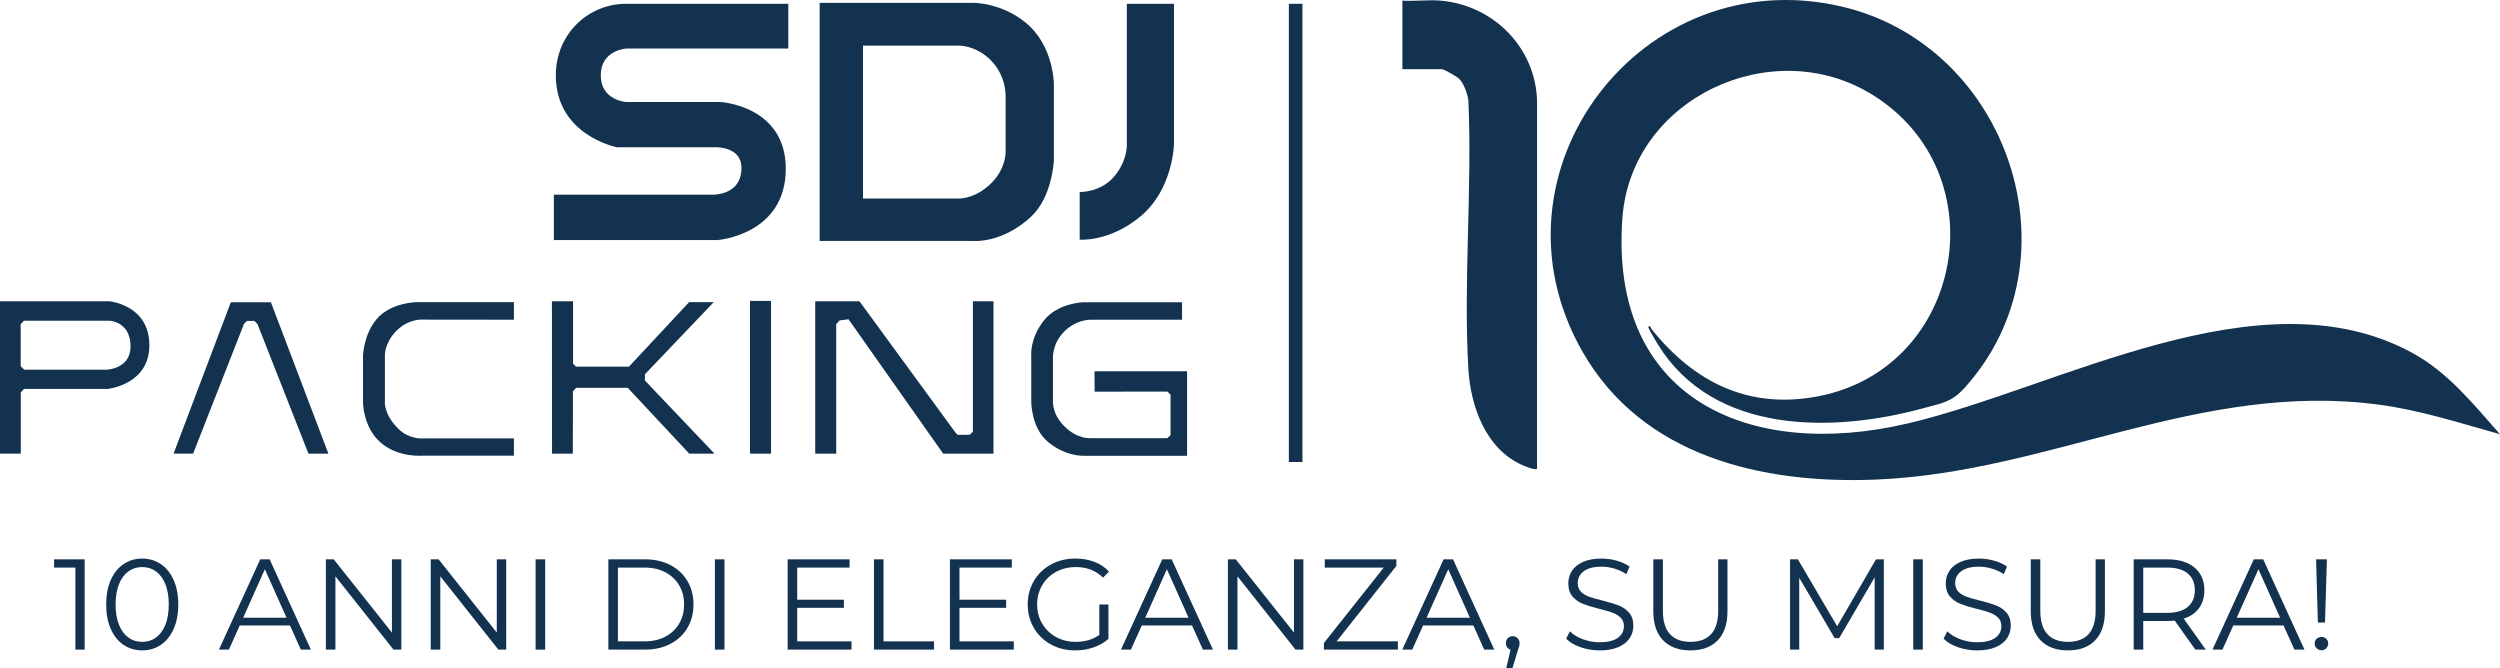 <svg xmlns="http://www.w3.org/2000/svg" xmlns:xlink="http://www.w3.org/1999/xlink" id="Livello_1" x="0px" y="0px" width="1470.667px" height="393.228px" viewBox="292.521 378.581 1470.667 393.228" xml:space="preserve"><g>	<path fill="#133250" d="M1711.162,585.927c-89.443-48.234-207.714,21.005-296.537,41.792  c-93.24,21.807-175.76-14.521-167.667-121.224c5.313-70.01,87.865-108.693,146.88-72.276c74.724,46.12,54.12,160.969-31.766,177.5  c-40.922,7.88-73.01-8.391-97.932-39.453c-0.344-0.417-0.703-2.682-1.969-1.438c-0.427,0.422,5.156,9.599,5.771,10.594  c32.677,52.771,102.719,51.911,155.974,37.307c10.938-3,16.573-3.396,24.427-12.115c68.391-75.875,25.615-201.51-72.713-224.25  c-117.458-27.167-212.26,97.281-152.417,202.682c35.188,61.979,105.63,78.328,172.625,75.672  c102.51-4.078,190.604-58.052,296.047-44.099c24.401,3.24,47.729,10.823,71.302,17.401  C1747.359,616.151,1732.589,597.484,1711.162,585.927z"></path>	<path fill="#133250" d="M1139.969,378.948c-7.188-0.63-15.182,0.469-22.463,0v40.354h23.213c1.375,0,9.021,4.422,10.281,5.719  c2.734,2.828,4.943,9.063,5.328,12.948c2.297,51.786-3.016,106.146-0.021,157.635c1.292,22.01,10.24,47.094,31.745,56.583  c0.859,0.391,8.443,3.563,8.656,1.979l0.021-216.24C1195.787,406.427,1171.073,381.693,1139.969,378.948z"></path>	<rect x="1050.714" y="380.813" fill="#133250" width="8" height="269.547"></rect>	<polygon fill="#133250" points="324.343,712.475 336.863,712.475 336.863,760.725 342.322,760.725 342.322,707.621   324.343,707.621  "></polygon>	<path fill="#133250" d="M387.132,710.433c-3.208-2.177-6.865-3.271-10.958-3.271c-4.115,0-7.771,1.094-10.979,3.271  c-3.208,2.167-5.719,5.286-7.521,9.354c-1.792,4.073-2.688,8.865-2.688,14.375c0,5.516,0.896,10.313,2.688,14.396  c1.802,4.073,4.313,7.198,7.521,9.375c3.208,2.167,6.865,3.25,10.979,3.25c4.094,0,7.75-1.083,10.958-3.25  c3.208-2.177,5.719-5.302,7.542-9.375c1.818-4.083,2.729-8.88,2.729-14.396c0-5.51-0.911-10.302-2.729-14.375  C392.851,715.72,390.34,712.6,387.132,710.433z M389.819,746.079c-1.323,3.292-3.156,5.802-5.5,7.521  c-2.349,1.708-5.063,2.563-8.146,2.563c-3.099,0-5.823-0.854-8.167-2.563c-2.349-1.719-4.182-4.229-5.5-7.521  c-1.323-3.292-1.979-7.26-1.979-11.917c0-4.651,0.656-8.615,1.979-11.896c1.318-3.292,3.151-5.797,5.5-7.521  c2.344-1.719,5.068-2.583,8.167-2.583c3.083,0,5.797,0.865,8.146,2.583c2.344,1.724,4.177,4.229,5.5,7.521  c1.318,3.281,1.979,7.245,1.979,11.896C391.798,738.819,391.137,742.788,389.819,746.079z"></path>	<path fill="#133250" d="M445.601,707.621l-24.292,53.104h5.854l6.375-14.188h29.583l6.375,14.188h5.917l-24.271-53.104H445.601z   M435.58,741.975l12.75-28.521l12.75,28.521H435.58z"></path>	<polygon fill="#133250" points="523.07,750.704 488.841,707.621 484.216,707.621 484.216,760.725 489.841,760.725 489.841,717.621   523.987,760.725 528.612,760.725 528.612,707.621 523.07,707.621  "></polygon>	<polygon fill="#133250" points="584.762,750.704 550.533,707.621 545.908,707.621 545.908,760.725 551.533,760.725   551.533,717.621 585.679,760.725 590.304,760.725 590.304,707.621 584.762,707.621  "></polygon>	<rect x="607.6" y="707.621" fill="#133250" width="5.625" height="53.104"></rect>	<path fill="#133250" d="M686.897,710.996c-4.307-2.25-9.266-3.375-14.875-3.375h-21.625v53.104h21.625  c5.609,0,10.568-1.125,14.875-3.375c4.302-2.25,7.646-5.38,10.021-9.396c2.375-4.026,3.563-8.625,3.563-13.792  c0-5.151-1.188-9.734-3.563-13.75C694.543,716.386,691.199,713.246,686.897,710.996z M692.043,745.433  c-1.917,3.266-4.62,5.823-8.104,7.667c-3.49,1.849-7.557,2.771-12.208,2.771h-15.708v-43.396h15.708  c4.651,0,8.719,0.927,12.208,2.771c3.484,1.849,6.188,4.406,8.104,7.667c1.927,3.25,2.896,7,2.896,11.25  S693.97,742.173,692.043,745.433z"></path>	<rect x="713.076" y="707.621" fill="#133250" width="5.625" height="53.104"></rect>	<polygon fill="#133250" points="761.498,736.142 788.956,736.142 788.956,731.371 761.498,731.371 761.498,712.475   792.289,712.475 792.289,707.621 755.873,707.621 755.873,760.725 793.435,760.725 793.435,755.871 761.498,755.871  "></polygon>	<polygon fill="#133250" points="812.263,707.621 806.638,707.621 806.638,760.725 841.992,760.725 841.992,755.871   812.263,755.871  "></polygon>	<polygon fill="#133250" points="856.957,736.142 884.415,736.142 884.415,731.371 856.957,731.371 856.957,712.475   887.749,712.475 887.749,707.621 851.332,707.621 851.332,760.725 888.894,760.725 888.894,755.871 856.957,755.871  "></polygon>	<path fill="#133250" d="M913.731,715.017c3.469-1.901,7.359-2.854,11.667-2.854c6.469,0,11.802,2.078,16,6.229l3.5-3.563  c-2.333-2.542-5.198-4.448-8.583-5.729c-3.391-1.292-7.104-1.938-11.146-1.938c-5.365,0-10.167,1.167-14.417,3.5  c-4.25,2.323-7.594,5.542-10.021,9.667c-2.432,4.115-3.646,8.724-3.646,13.833c0,5.115,1.213,9.729,3.646,13.854  c2.427,4.125,5.771,7.354,10.021,9.688c4.25,2.323,9.026,3.479,14.333,3.479c3.75,0,7.318-0.583,10.708-1.75  c3.385-1.167,6.318-2.833,8.792-5v-20.271h-5.375v17.917c-3.792,2.724-8.427,4.083-13.896,4.083c-4.292,0-8.161-0.958-11.604-2.875  c-3.448-1.917-6.156-4.542-8.125-7.875c-1.974-3.344-2.958-7.094-2.958-11.25c0-4.135,0.984-7.885,2.958-11.25  C907.554,719.538,910.273,716.907,913.731,715.017z"></path>	<path fill="#133250" d="M976.242,707.621l-24.292,53.104h5.854l6.375-14.188h29.583l6.375,14.188h5.917l-24.271-53.104H976.242z   M966.221,741.975l12.75-28.521l12.75,28.521H966.221z"></path>	<polygon fill="#133250" points="1053.711,750.704 1019.482,707.621 1014.857,707.621 1014.857,760.725 1020.482,760.725   1020.482,717.621 1054.628,760.725 1059.253,760.725 1059.253,707.621 1053.711,707.621  "></polygon>	<polygon fill="#133250" points="1113.966,711.475 1113.966,707.621 1071.841,707.621 1071.841,712.475 1106.528,712.475   1071.32,756.85 1071.32,760.725 1114.862,760.725 1114.862,755.871 1078.82,755.871  "></polygon>	<path fill="#133250" d="M1141.74,707.621l-24.292,53.104h5.854l6.375-14.188h29.583l6.375,14.188h5.917l-24.271-53.104H1141.74z   M1131.719,741.975l12.75-28.521l12.75,28.521H1131.719z"></path>	<path fill="#133250" d="M1182.415,752.829c-1.167,0-2.135,0.396-2.896,1.188c-0.75,0.781-1.125,1.75-1.125,2.917  c0,0.958,0.25,1.781,0.75,2.458c0.51,0.682,1.172,1.156,1.979,1.417l-2.583,11h3.646l3.188-10.479  c0.344-0.901,0.609-1.708,0.792-2.417c0.177-0.708,0.271-1.365,0.271-1.979c0-1.167-0.385-2.135-1.146-2.917  C1184.524,753.225,1183.565,752.829,1182.415,752.829z"></path>	<path fill="#133250" d="M1244.737,734.746c-2.406-0.943-5.552-1.896-9.438-2.854c-3.292-0.802-5.911-1.547-7.854-2.229  c-1.948-0.693-3.563-1.677-4.854-2.958c-1.292-1.292-1.938-3-1.938-5.125c0-2.833,1.172-5.146,3.521-6.938  c2.359-1.802,5.865-2.708,10.521-2.708c2.427,0,4.906,0.37,7.438,1.104c2.526,0.74,4.901,1.833,7.125,3.292l1.896-4.458  c-2.125-1.469-4.646-2.625-7.563-3.458c-2.906-0.833-5.87-1.25-8.896-1.25c-4.349,0-7.995,0.661-10.938,1.979  c-2.932,1.307-5.104,3.063-6.521,5.271c-1.417,2.198-2.125,4.635-2.125,7.313c0,3.292,0.844,5.906,2.542,7.833  c1.693,1.917,3.729,3.344,6.104,4.271c2.375,0.932,5.563,1.906,9.563,2.917c3.344,0.807,5.948,1.557,7.813,2.25  c1.875,0.682,3.458,1.656,4.75,2.917c1.292,1.266,1.938,2.958,1.938,5.083c0,2.781-1.198,5.042-3.583,6.792  c-2.375,1.74-5.938,2.604-10.688,2.604c-3.391,0-6.682-0.589-9.875-1.771c-3.182-1.193-5.729-2.75-7.646-4.667l-2.208,4.313  c1.969,2.083,4.76,3.76,8.375,5.021c3.625,1.266,7.406,1.896,11.354,1.896c4.344,0,8.01-0.646,11-1.938  c2.984-1.292,5.198-3.031,6.646-5.229c1.443-2.208,2.167-4.651,2.167-7.333c0-3.234-0.844-5.797-2.521-7.688  C1249.174,737.095,1247.138,735.678,1244.737,734.746z"></path>	<path fill="#133250" d="M1303.279,737.808c0,6.167-1.391,10.771-4.167,13.813c-2.781,3.031-6.828,4.542-12.146,4.542  c-5.266,0-9.286-1.51-12.063-4.542c-2.781-3.042-4.167-7.646-4.167-13.813v-30.188h-5.625v30.417  c0,7.542,1.922,13.286,5.771,17.229c3.844,3.948,9.208,5.917,16.083,5.917c6.885,0,12.234-1.969,16.042-5.917  c3.818-3.943,5.729-9.688,5.729-17.229v-30.417h-5.458V737.808z"></path>	<polygon fill="#133250" points="1373.258,746.996 1350.175,707.621 1345.55,707.621 1345.55,760.725 1350.946,760.725   1350.946,718.454 1371.8,753.975 1374.467,753.975 1395.321,718.225 1395.321,760.725 1400.717,760.725 1400.717,707.621   1396.092,707.621  "></polygon>	<rect x="1418.017" y="707.621" fill="#133250" width="5.625" height="53.104"></rect>	<path fill="#133250" d="M1466.767,734.746c-2.406-0.943-5.552-1.896-9.438-2.854c-3.292-0.802-5.912-1.547-7.854-2.229  c-1.948-0.693-3.563-1.677-4.854-2.958c-1.292-1.292-1.938-3-1.938-5.125c0-2.833,1.172-5.146,3.521-6.938  c2.359-1.802,5.865-2.708,10.521-2.708c2.427,0,4.906,0.37,7.438,1.104c2.526,0.74,4.901,1.833,7.125,3.292l1.896-4.458  c-2.125-1.469-4.646-2.625-7.563-3.458c-2.906-0.833-5.87-1.25-8.896-1.25c-4.349,0-7.995,0.661-10.938,1.979  c-2.932,1.307-5.104,3.063-6.521,5.271c-1.417,2.198-2.125,4.635-2.125,7.313c0,3.292,0.844,5.906,2.542,7.833  c1.693,1.917,3.729,3.344,6.104,4.271c2.375,0.932,5.563,1.906,9.563,2.917c3.344,0.807,5.948,1.557,7.813,2.25  c1.875,0.682,3.458,1.656,4.75,2.917c1.292,1.266,1.938,2.958,1.938,5.083c0,2.781-1.198,5.042-3.583,6.792  c-2.375,1.74-5.938,2.604-10.688,2.604c-3.391,0-6.682-0.589-9.875-1.771c-3.182-1.193-5.729-2.75-7.646-4.667l-2.208,4.313  c1.969,2.083,4.76,3.76,8.375,5.021c3.625,1.266,7.406,1.896,11.354,1.896c4.344,0,8.01-0.646,11-1.938  c2.984-1.292,5.198-3.031,6.646-5.229c1.443-2.208,2.167-4.651,2.167-7.333c0-3.234-0.844-5.797-2.521-7.688  C1471.204,737.095,1469.167,735.678,1466.767,734.746z"></path>	<path fill="#133250" d="M1525.309,737.808c0,6.167-1.391,10.771-4.167,13.813c-2.781,3.031-6.828,4.542-12.146,4.542  c-5.266,0-9.286-1.51-12.063-4.542c-2.781-3.042-4.167-7.646-4.167-13.813v-30.188h-5.625v30.417  c0,7.542,1.922,13.286,5.771,17.229c3.844,3.948,9.208,5.917,16.083,5.917c6.885,0,12.234-1.969,16.042-5.917  c3.818-3.943,5.729-9.688,5.729-17.229v-30.417h-5.458V737.808z"></path>	<path fill="#133250" d="M1586.136,736.329c2.094-2.859,3.146-6.359,3.146-10.5c0-5.667-1.927-10.115-5.771-13.354  c-3.849-3.234-9.161-4.854-15.938-4.854h-19.875v53.104h5.625v-16.854h14.25c1.469,0,2.885-0.068,4.25-0.208l12.146,17.063h6.146  l-12.979-18.208C1581.038,741.256,1584.038,739.194,1586.136,736.329z M1567.428,739.1h-14.104v-26.625h14.104  c5.26,0,9.281,1.156,12.063,3.458c2.776,2.292,4.167,5.594,4.167,9.896c0,4.198-1.391,7.458-4.167,9.792  C1576.709,737.944,1572.688,739.1,1567.428,739.1z"></path>	<path fill="#133250" d="M1618.353,707.621l-24.292,53.104h5.854l6.375-14.188h29.583l6.375,14.188h5.917l-24.271-53.104H1618.353z   M1608.332,741.975l12.75-28.521l12.75,28.521H1608.332z"></path>	<path fill="#133250" d="M1658.177,753.288c-1.156,0-2.115,0.37-2.875,1.104c-0.766,0.74-1.146,1.661-1.146,2.771  c0,1.057,0.385,1.979,1.167,2.771c0.792,0.781,1.74,1.167,2.854,1.167c1.125,0,2.063-0.385,2.813-1.167  c0.76-0.792,1.146-1.714,1.146-2.771c0-1.109-0.385-2.031-1.146-2.771C1660.24,753.657,1659.302,753.288,1658.177,753.288z"></path>	<polygon fill="#133250" points="1660.24,744.788 1661.365,707.621 1654.99,707.621 1656.052,744.788  "></polygon>	<path fill="#133250" d="M933.766,566.672h54.115V556.38h-58.026c0,0-15.24,0.385-23.37,10.875  c-8.213,10.552-7.302,20.198-7.302,20.198v27.865c0,0,0.12,14.714,9.333,22.786c10.385,9.057,21.276,8.594,21.276,8.594h61.047V597  h-54.453l0.057,11.99l42.797-0.063l1.865,1.818v23.786l-1.865,1.818h-45.537c0,0-7.609,0.583-15.234-7.167  c-7.302-7.349-6.531-14.974-6.531-14.974v-24.875c0,0-0.651-8.339,6.594-15.682C925.568,566.547,933.766,566.672,933.766,566.672z"></path>	<polygon fill="#133250" points="876.953,555.792 864.844,555.792 864.844,632.51 862.979,634.328 855.937,634.391 854.724,633.219   798.094,555.792 772.089,555.792 772.089,645.464 784.443,645.464 784.443,569.271 786.432,567.068 791.682,566.406   847.359,645.464 876.953,645.464  "></polygon>	<polygon fill="#133250" points="671.906,598.76 712.391,556.318 697.911,556.318 662.495,594.276 631.365,594.276 629.635,592.521   629.635,555.797 617.203,555.797 617.266,645.453 629.5,645.453 629.557,608.849 631.422,606.708 661.786,606.708 697.974,645.453   712.839,645.453 671.906,602.411  "></polygon>	<polygon fill="#133250" points="733.724,555.594 733.724,645.448 733.724,645.453 746.094,645.453 746.094,555.594   746.089,555.594  "></polygon>	<path fill="#133250" d="M898.969,506.141c12.74-11.786,13.51-33.354,13.51-33.354v-44.411c0,0,0.203-23.063-16.974-36.786  c-14.094-11.339-30.042-11.339-30.042-11.339h-90.766v140.078h90.766C865.464,520.328,882.057,521.76,898.969,506.141z   M855.792,495.385h-55.599v-89.995h55.719c0,0,10.583-0.526,19.677,8.859c9.026,9.318,8.516,20.964,8.516,20.964v31.318  c0,0,0.958,9.828-7.75,19.089C866.297,496.172,855.792,495.385,855.792,495.385z"></path>	<path fill="#133250" d="M963.594,505.74c18.948-15.823,19.537-42.198,19.537-42.198v-82.708h-27.729v82.755  c0,0,0.443,8.922-6.797,18.042c-8.146,10.365-20.948,9.906-20.948,9.906v28.005C927.656,519.542,945.078,521.172,963.594,505.74z"></path>	<path fill="#133250" d="M513.958,566.464c-7.563,9.057-7.885,21.307-7.885,21.307v27.604c0,0,0,14.464,10.24,23.448  c10.385,9.12,24.604,7.823,24.604,7.823h53.932v-10.167h-55.01c0,0-7.365,0.063-13-5.667c-8.922-8.922-7.891-16.224-7.891-16.224  v-26.031c0,0-0.755-7.104,5.964-14.526c7.115-7.813,15.438-7.427,15.438-7.427l54.5,0.063v-10.354h-56.875  C537.974,556.313,522.339,556.313,513.958,566.464z"></path>	<polygon fill="#133250" points="437.786,567.391 442.208,567.391 444.01,569.286 473.99,645.464 485.714,645.464 451.885,556.375   428.313,556.375 394.625,645.401 406.146,645.401 436.063,569.083  "></polygon>	<path fill="#133250" d="M380.391,581.719c0-23.969-23.755-25.927-23.755-25.927h-64.115v89.609h12.229v-36.016l1.927-2.021h49.25  C355.927,607.365,380.391,604.885,380.391,581.719z M306.802,596.031l-2.115-2.021v-24.74l1.865-2.021h50.266  c0,0,12.495,0.328,12.495,15.177c0,13.016-13.708,13.604-13.708,13.604H306.802z"></path>	<path fill="#133250" d="M716.333,438.589h-55.474c0,0-14.927-0.922-14.927-15.698c0-14.849,14.927-15.76,14.927-15.76h95.391  v-26.313h-95.589c-21.95,0-41.172,17.652-41.177,42.064c0.005,35.426,36,42.327,36,42.327h58.354c0,0,14.865-0.323,14.865,12.047  c0,17.578-18.964,15.823-18.964,15.823h-91.411v26.708h96.344c0,0,40.099-3,40.099-41.932  C754.771,440.729,716.333,438.589,716.333,438.589z"></path>	<polygon fill="#133250" points="619.484,422.891 619.485,422.882 619.484,422.875  "></polygon></g></svg>
